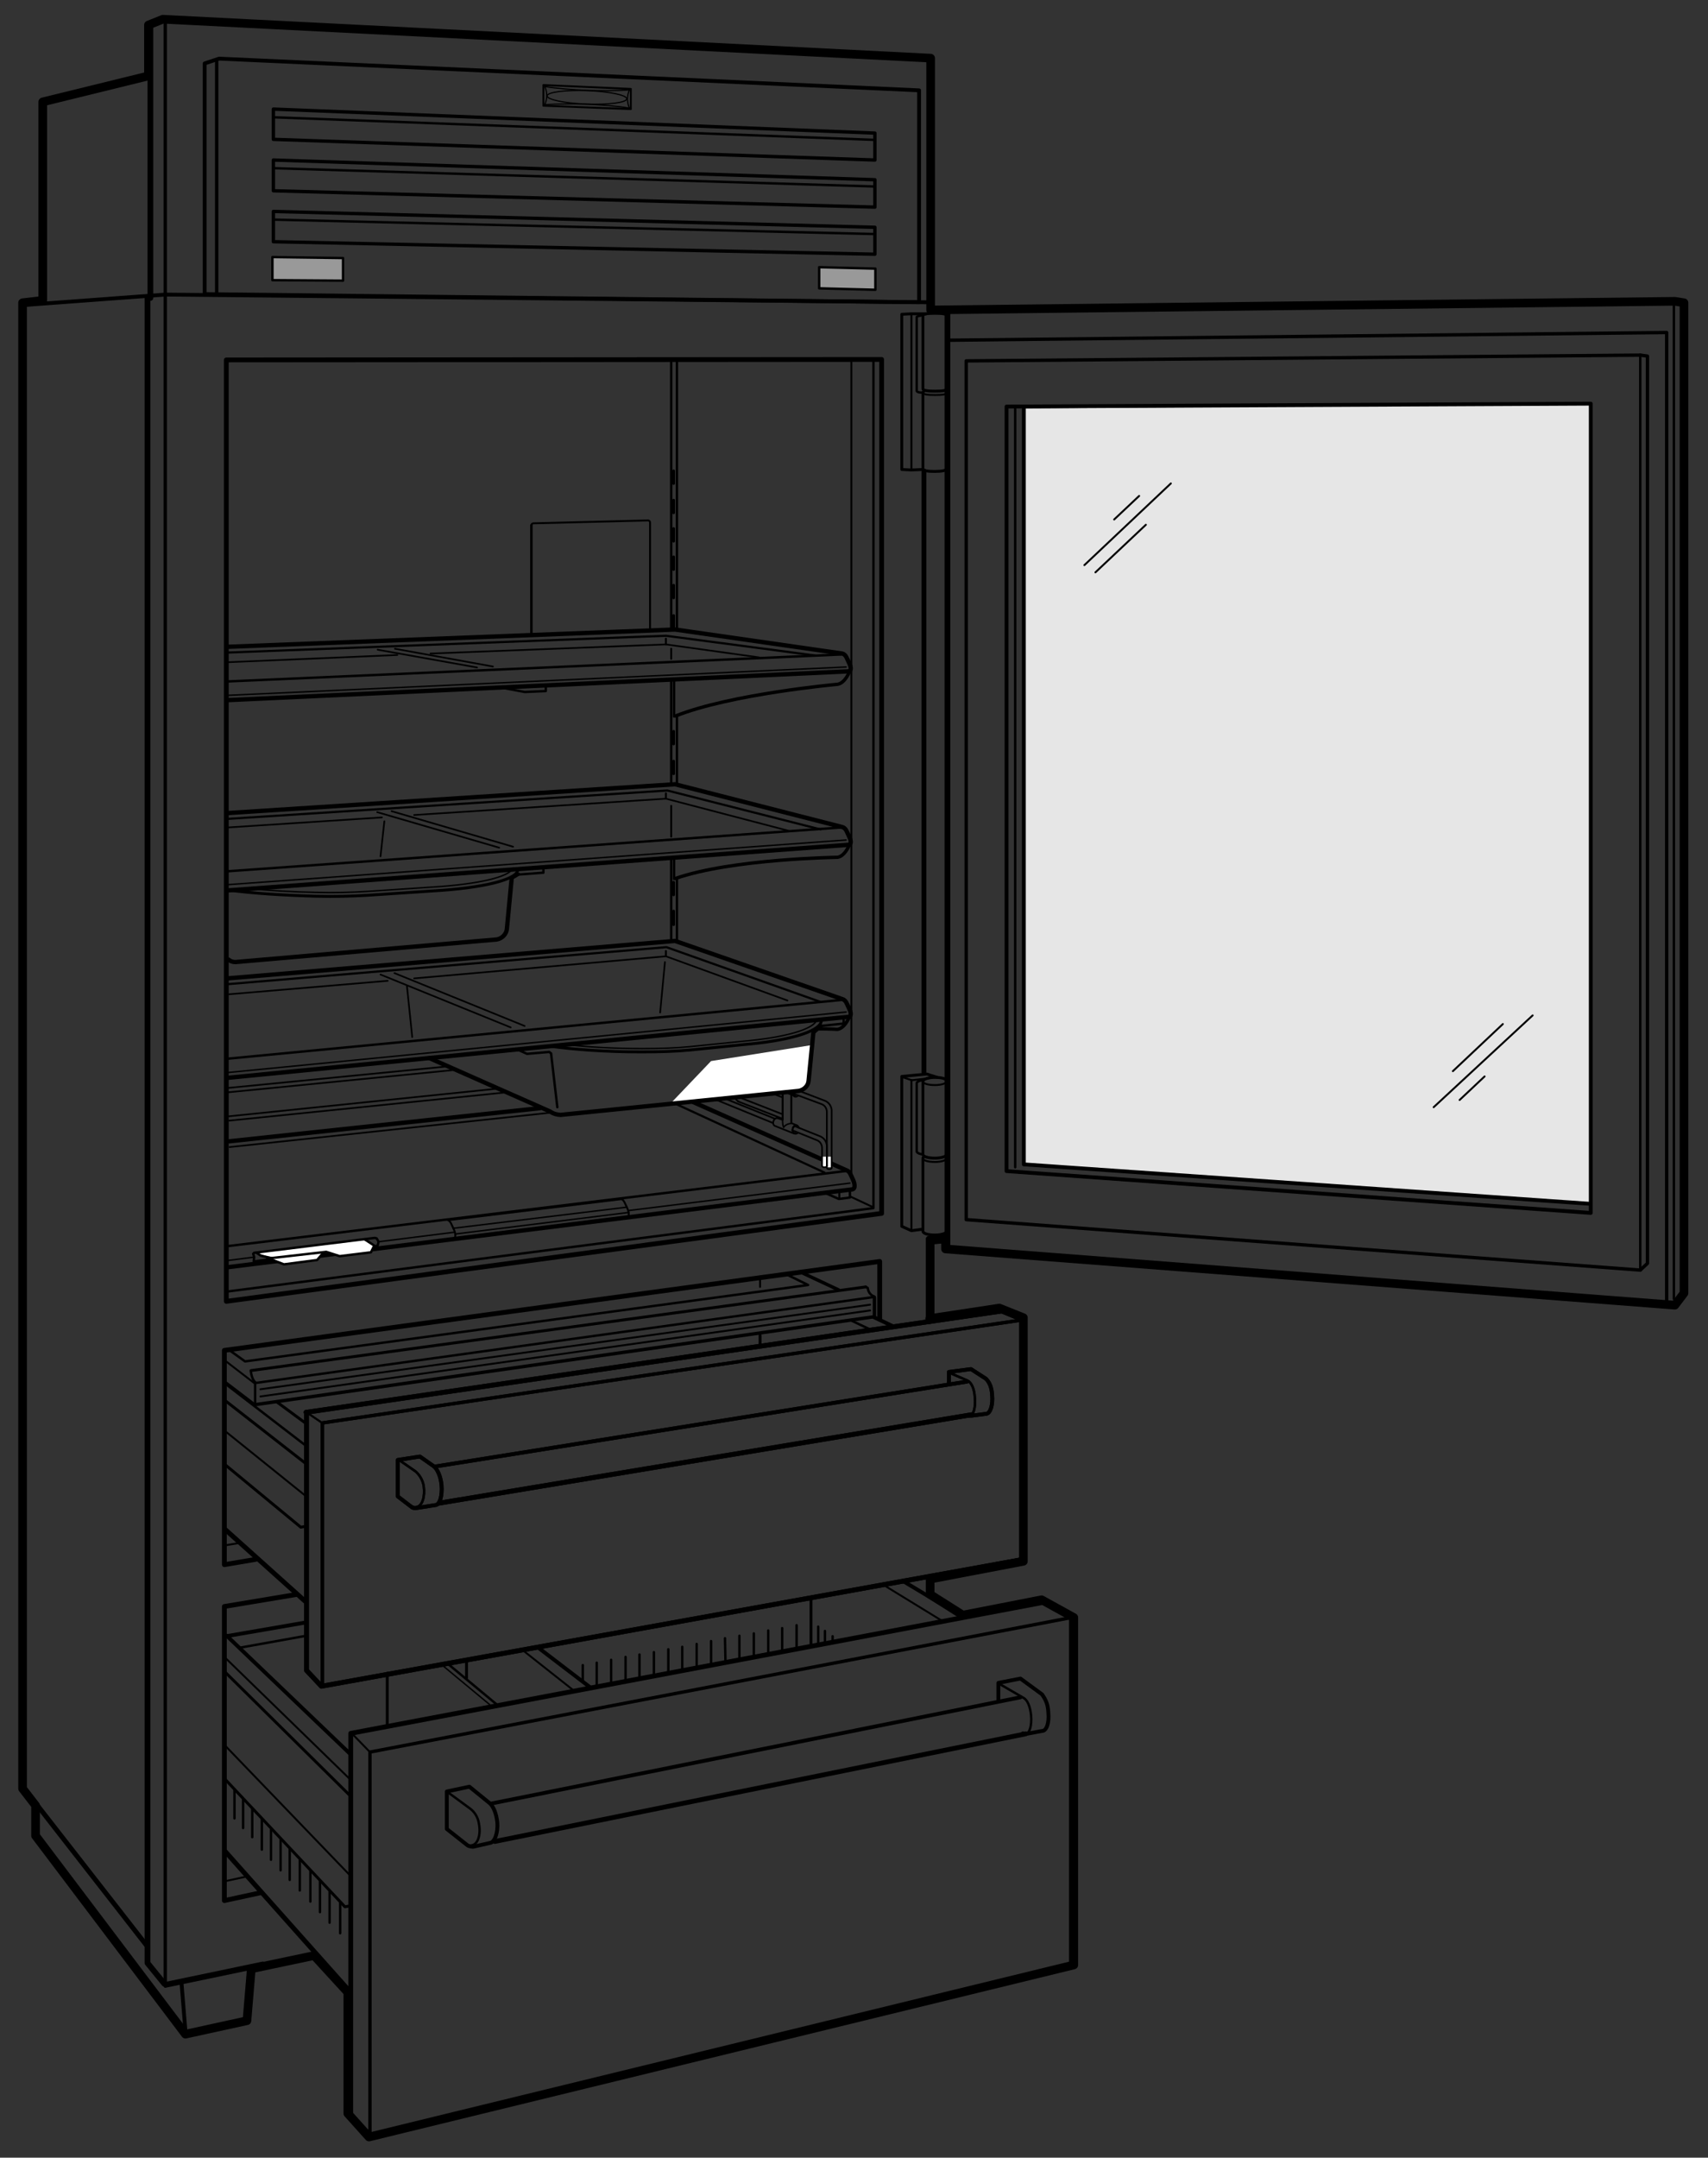 <svg version="1.1" id="Illus" xmlns="http://www.w3.org/2000/svg" x="0" y="0" width="355.5" height="449" xml:space="preserve" enable-background="new 0 0 355.5 449"><rect width="100%" height="100%" fill="#333333" stroke="none"/><style>.st0{stroke-width:.9}.st0,.st1,.st2{fill:none;stroke:#000;stroke-linecap:round;stroke-linejoin:round}.st2{stroke-width:.5}.st3{stroke-miterlimit:2}.st3,.st4,.st5,.st6,.st7,.st8,.st9{fill:none;stroke:#000;stroke-width:.4;stroke-linecap:round;stroke-linejoin:round}.st5,.st6,.st7,.st8,.st9{stroke-width:.3}.st6,.st7,.st8,.st9{stroke-width:.45}.st7,.st8,.st9{stroke-width:.7}.st8,.st9{stroke-width:.6}.st9{stroke-width:.35}.st11,.st12{fill:none;stroke-miterlimit:2}.st11{stroke:#000;stroke-width:1.8;stroke-linecap:round;stroke-linejoin:round}.st12{stroke-width:.7}.st12,.st13,.st14{stroke:#000;stroke-linecap:round;stroke-linejoin:round}.st13{fill:none;stroke-width:1.2;stroke-miterlimit:2}.st14{fill:#999;stroke-width:.5}.st15{fill:none;stroke:#000;stroke-width:.8}.st15,.st16,.st18{stroke-linecap:round;stroke-linejoin:round;stroke-miterlimit:2}.st16{fill:none;stroke:#000}.st18{stroke-width:.5}.st18,.st19,.st21{fill:none;stroke:#000}.st19{stroke-width:.8;stroke-linecap:round;stroke-linejoin:round}.st21{stroke-width:.25}.st22{fill:#fff}.st23{fill:none;stroke:#000;stroke-width:.6;stroke-linecap:round;stroke-linejoin:round;stroke-miterlimit:2}</style><path class="st0" d="M144.2 229.3l31.9 14.2c.8.2 1 1.1 1.4 1.9.3.6.7 1.9-.1 2.1l-130 16.2"/><polygon class="st1" points="47.1,74.9 47.1,270.8 183.5,252.5 183.5,74.8"/><polyline class="st2" points="181.8,74.8 181.8,251.4 47,268.8"/><line class="st3" x1="177.2" y1="75.3" x2="177.2" y2="244.1"/><line class="st4" x1="181.7" y1="251.2" x2="177" y2="249"/><polyline class="st2" points="176.9,247.6 176.9,249.2 174.6,249.5 171.4,248.1"/><line class="st4" x1="174.7" y1="247.9" x2="174.7" y2="249.5"/><line class="st4" x1="139.7" y1="167.7" x2="139.7" y2="174.1"/><path class="st0" d="M47.3 134.6l93.2-3.6 34.8 5c.8.2 1 1.1 1.4 1.9.3.6.7 1.6-.1 1.8l-129.3 6"/><line class="st5" x1="176.1" y1="138.8" x2="47.3" y2="144.7"/><line class="st2" x1="47.5" y1="141.8" x2="175" y2="136.2"/><polyline class="st6" points="169.6,136.4 138.6,132.3 47.3,135.8"/><path class="st7" d="M176.7 140s-.9 2.2-2.4 2.4c0 0-22.2 2-33.7 6.6"/><line class="st2" x1="140.3" y1="141.6" x2="140.3" y2="149.1"/><line class="st4" x1="139.7" y1="135" x2="139.7" y2="137.1"/><line class="st2" x1="139.7" y1="178.4" x2="139.7" y2="195.8"/><line class="st2" x1="140.9" y1="182.8" x2="140.9" y2="195.7"/><line class="st8" x1="140.2" y1="183.6" x2="140.2" y2="186.2"/><line class="st8" x1="140.2" y1="189.6" x2="140.2" y2="192.4"/><line class="st2" x1="139.7" y1="74.9" x2="139.7" y2="131"/><line class="st2" x1="140.9" y1="75" x2="140.9" y2="131"/><line class="st8" x1="140.2" y1="115.9" x2="140.2" y2="118.5"/><line class="st8" x1="140.2" y1="121.8" x2="140.2" y2="124.4"/><line class="st8" x1="140.2" y1="128.1" x2="140.2" y2="130.7"/><line class="st8" x1="140.2" y1="104.1" x2="140.2" y2="106.7"/><line class="st8" x1="140.2" y1="110" x2="140.2" y2="112.6"/><line class="st2" x1="139.7" y1="141.6" x2="139.7" y2="163.2"/><line class="st2" x1="140.9" y1="148.8" x2="140.9" y2="163.2"/><line class="st8" x1="140.2" y1="152.2" x2="140.2" y2="154.8"/><line class="st8" x1="140.2" y1="158.4" x2="140.2" y2="161"/><line class="st8" x1="140.2" y1="98" x2="140.2" y2="100.6"/><line class="st4" x1="138.6" y1="166.2" x2="138.6" y2="165.1"/><line class="st4" x1="138.6" y1="198.8" x2="138.6" y2="197.9"/><line class="st9" x1="79.5" y1="170.1" x2="47.3" y2="172.2"/><path class="st0" d="M47.3 169.2l93.2-6 34.8 8.9c.8.2 1 1.1 1.4 1.9.3.6.7 1.6-.1 1.8l-129.3 9.5"/><line class="st5" x1="176.1" y1="174.8" x2="47.3" y2="184.1"/><line class="st2" x1="47.5" y1="181.3" x2="175" y2="172.2"/><polyline class="st6" points="170.8,172.6 138.9,164.5 47.5,170.4"/><polyline class="st9" points="164.2,172.9 138.6,166.2 86.2,169.6"/><path class="st7" d="M176.7 176s-.9 2.2-2.4 2.4c0 0-21.9.3-33.7 4.4"/><line class="st2" x1="140.3" y1="178.4" x2="140.3" y2="182.9"/><line class="st4" x1="138.6" y1="134.1" x2="138.6" y2="132.9"/><line class="st9" x1="82.7" y1="136.3" x2="47.5" y2="137.8"/><polyline class="st9" points="158,136.8 138.6,134.1 89.6,136"/><line class="st0" x1="47.7" y1="237.5" x2="112.4" y2="230.6"/><line class="st5" x1="52.9" y1="261.6" x2="47.4" y2="262.3"/><line class="st5" x1="94.7" y1="256.4" x2="78.8" y2="258.4"/><line class="st5" x1="176.9" y1="246.2" x2="130.9" y2="251.9"/><line class="st2" x1="47.5" y1="259.3" x2="175.9" y2="243.7"/><path class="st4" d="M129.1 249.4c.8.2 1 1.1 1.4 1.9.3.6.7 1.9-.1 2.1M93 253.8c.8.2 1 1.1 1.4 1.9.3.6.7 1.9-.1 2.1"/><line class="st5" x1="130.9" y1="252.3" x2="94.7" y2="256.8"/><line class="st5" x1="130.5" y1="251.2" x2="94.3" y2="255.6"/><line class="st4" x1="93.4" y1="253.9" x2="129.6" y2="249.5"/><line class="st9" x1="115" y1="231.5" x2="47.8" y2="238.7"/><line class="st6" x1="171.6" y1="244" x2="140.4" y2="229.6"/><path class="st0" d="M47.3 203.6l93.2-7.8 34.8 12.1c.8.2 1 1.1 1.4 1.9.3.6.7 1.6-.1 1.8L47.3 224.3"/><line class="st5" x1="176.1" y1="210.6" x2="47.3" y2="223.2"/><line class="st2" x1="47.5" y1="220.3" x2="175" y2="208.1"/><polyline class="st6" points="170.8,208.5 138.7,197.1 47.4,204.8"/><line class="st9" x1="80.7" y1="204.1" x2="47.7" y2="206.9"/><polyline class="st9" points="163.9,208.2 138.6,199 86.2,203.6"/><path class="st7" d="M176.7 211.8s-.9 2.2-2.4 2.4c0 0-1.5-.1-3.9-.1"/><line class="st9" x1="106.3" y1="213.8" x2="79.2" y2="202.8"/><line class="st9" x1="109.2" y1="213.5" x2="82.1" y2="202.5"/><line class="st9" x1="103.9" y1="176.4" x2="78.5" y2="169"/><line class="st9" x1="106.8" y1="176.2" x2="81.5" y2="168.8"/><line class="st9" x1="99.3" y1="138.9" x2="78.6" y2="135.2"/><line class="st9" x1="102.6" y1="138.7" x2="82.2" y2="135"/><polyline class="st2" points="113.6,143 113.6,143.8 109.2,144 105,143.2"/><polyline class="st2" points="107.8,182 113.1,181.6 113.1,180.8"/><path class="st8" d="M106.5 182.8s1.1-.6 1.5-.9"/><path class="st0" d="M47.6 199.7c.3.3.8.5 1.4.5l54.4-4.7c1.1-.2 2-1.1 2.1-2.2l1-10.5"/><line class="st9" x1="80" y1="170.9" x2="79.2" y2="178.2"/><polyline class="st2" points="175.6,212.3 175.6,213 170.8,213.5"/><line class="st9" x1="138.4" y1="200.2" x2="137.4" y2="210.7"/><polyline class="st2" points="116,230.4 114.7,219.2 114.3,218.9 109.7,219.3 107.7,218.4"/><line class="st9" x1="85.8" y1="215.8" x2="84.7" y2="205.2"/><polygon points="330.9,250.6 212.8,242 212.8,85 330.9,84.1" style="fill:#e6e6e6"/><polyline class="st11" points="30.9,15.8 30.9,5.2 33.9,4 193.7,12.1 193.7,64.5 348.6,62.7 350.5,63 350.5,269.1 348.6,271.6 196.8,259.9 196.8,257.8 193.6,258.1 193.6,274.6"/><line class="st12" x1="34.4" y1="4" x2="34.4" y2="61.3"/><line class="st13" x1="31.3" y1="5.3" x2="31.3" y2="62"/><line class="st12" x1="34.4" y1="61.7" x2="34.4" y2="413.3"/><line class="st12" x1="45.1" y1="61" x2="45.1" y2="12.7"/><polygon class="st7" points="56.9,29 56.9,22.7 182.1,27.7 182.1,33.3"/><line class="st2" x1="181.8" y1="29.1" x2="56.9" y2="24.4"/><polygon class="st7" points="56.9,39.7 56.9,33.3 182.1,37.4 182.1,43.1"/><line class="st2" x1="181.8" y1="38.8" x2="56.9" y2="35"/><polygon class="st7" points="56.9,50.3 56.9,44 182.1,47.3 182.1,52.9"/><line class="st2" x1="181.8" y1="48.7" x2="56.9" y2="45.7"/><polygon class="st14" points="170.5,60 170.5,55.6 182.2,55.9 182.2,60.3"/><polygon class="st15" points="42.6,61.2 42.6,13.2 45.6,12.2 191.3,18.8 191.3,62.9"/><polyline class="st15" points="192.9,62.9 34.4,61.3 4.7,63.5"/><polygon class="st14" points="56.7,58.3 56.7,53.5 71.4,53.7 71.4,58.4"/><polyline class="st11" points="65.1,407 52.3,409.7 51.4,420.5 38.6,423.3 7.4,382 7.4,376.2"/><polyline class="st11" points="7.4,375.7 4.7,372.2 4.7,63 8.9,62.5 8.9,21.2 30.9,15.8"/><line class="st16" x1="30.4" y1="404.7" x2="7.4" y2="375.2"/><line class="st13" x1="34.6" y1="413" x2="54.7" y2="408.8"/><polyline class="st13" points="30.7,62 30.7,408.5 34.2,412.8"/><line class="st15" x1="37.8" y1="412.9" x2="38.6" y2="422.7"/><line x1="197.2" y1="259.4" x2="197.2" y2="65" style="fill:none;stroke:#000;stroke-width:1.2;stroke-linecap:round;stroke-linejoin:round"/><polyline class="st7" points="341.4,73.9 201.1,75.1 201.1,253.8 341.4,264.3"/><line class="st2" x1="341.4" y1="264.3" x2="341.4" y2="73.9"/><polyline class="st7" points="197.4,70.8 346.9,69.2 346.9,270.6"/><line class="st16" x1="192.3" y1="98" x2="192.3" y2="223.2"/><line class="st13" x1="197" y1="257.3" x2="193.3" y2="257.8"/><line class="st18" x1="348.4" y1="62.9" x2="348.4" y2="270.3"/><path class="st2" d="M85.6 313.4c.3.2.7.3 1.1.2 1.2-.2 1.8-2.2 1.5-4.3-.2-1.4-1-2.5-1.7-3.1l-3.6-2.5"/><path class="st19" d="M85.8 313.7l-3-2.3v-7.6l4.6-.7 3 2.1c.7.7 1.3 2 1.5 3.8.2 2.3-.4 4.2-1.3 4.2l-3.8.6c-.1 0-.6.1-1-.1z"/><line class="st1" x1="91.4" y1="312.8" x2="202.2" y2="294.4"/><line class="st19" x1="90.4" y1="305.2" x2="201.3" y2="287.5"/><path class="st2" d="M201.4 294.5c.2.2.4.1.5.1.7-.1 1.2-1.7 1-3.8-.1-1.8-.7-3.1-1.5-3.5l-3.7-1.6"/><path class="st19" d="M197.5 287.8v-2.3l4.6-.6 3.1 2c.7.7 1.2 1.7 1.3 3.4.2 2.1-.4 3.8-1.2 3.9l-3.1.4s-.5 0-.8-.1"/><polyline class="st1" points="63.8,293.9 63.8,347.6 66.9,350.9 213,324.5 213.1,274.7"/><line class="st1" x1="63.7" y1="293.9" x2="208.6" y2="272.8"/><line class="st1" x1="208.6" y1="272.8" x2="213" y2="274.7"/><polyline class="st7" points="212.6,274.7 67.1,296.1 67.1,350.7"/><line class="st3" x1="67.2" y1="296.2" x2="64.1" y2="294.1"/><polyline class="st1" points="61.7,331.8 46.7,334.3 46.7,395.5 54.1,393.9"/><line class="st4" x1="46.7" y1="391.5" x2="51.3" y2="390.5"/><polyline class="st1" points="183.1,274.5 183.1,262.5 46.7,281 46.7,325.6 53.2,324.5"/><line class="st4" x1="46.7" y1="321.6" x2="49.8" y2="321.1"/><path class="st2" d="M212.9 360.7c.2.2.4.2.6.1.8-.1 1.3-1.7 1.1-3.9-.2-1.9-.8-3.2-1.6-3.6l-5-2.9"/><path class="st19" d="M207.8 353.7v-3.5l4.6-.9 4.5 3.3c.8 1.2 1.2 2 1.3 3.8.2 2.2-.4 3.8-1.3 3.8l-3.2.6s-.5 0-.8-.1"/><line class="st19" x1="63.8" y1="337.6" x2="47" y2="340.5"/><line class="st4" x1="72.8" y1="370.2" x2="46.8" y2="344.9"/><line class="st4" x1="72.8" y1="390.2" x2="47" y2="363.4"/><line class="st8" x1="72.8" y1="373.6" x2="46.8" y2="347.9"/><line class="st19" x1="72.8" y1="364.9" x2="47.2" y2="340.4"/><line class="st4" x1="119.3" y1="351.7" x2="108.8" y2="343.4"/><line class="st19" x1="122.8" y1="351.1" x2="112.2" y2="343"/><polyline class="st8" points="46.8,370.2 71.8,396.8 72.8,396.6"/><line class="st4" x1="63.5" y1="311.2" x2="47.1" y2="298"/><polyline class="st8" points="47.1,305 62.6,317.8 63.8,317.6"/><line class="st1" x1="72.8" y1="414.4" x2="46.9" y2="385.3"/><line class="st1" x1="63.5" y1="333.2" x2="46.9" y2="318.3"/><line class="st2" x1="72.9" y1="398.3" x2="72.9" y2="404.6"/><line class="st2" x1="54.5" y1="378.6" x2="54.5" y2="384.9"/><line class="st2" x1="56.4" y1="380.7" x2="56.4" y2="387"/><line class="st2" x1="58.4" y1="382.8" x2="58.4" y2="389.2"/><line class="st2" x1="60.3" y1="384.8" x2="60.3" y2="391.2"/><line class="st2" x1="62.4" y1="387.1" x2="62.4" y2="393.4"/><line class="st2" x1="64.6" y1="389.4" x2="64.6" y2="395.7"/><line class="st2" x1="66.6" y1="391.5" x2="66.6" y2="397.9"/><line class="st2" x1="70.8" y1="396" x2="70.8" y2="402.3"/><line class="st2" x1="68.6" y1="393.7" x2="68.6" y2="400.1"/><line class="st2" x1="48.8" y1="372.5" x2="48.8" y2="378.4"/><line class="st2" x1="50.6" y1="374.5" x2="50.6" y2="380.4"/><line class="st2" x1="52.5" y1="376.4" x2="52.5" y2="382.3"/><polyline class="st11" points="65.8,407.4 72.4,414.6 72.4,439.8 76.8,444.7 223.5,408.9 223.5,336.6 216.8,332.9 200.4,336.1 193.6,331.8 193.6,328.6 213,324.9 213,274.2 208,272.2 193.5,274.4"/><path class="st2" d="M97.1 383.8c.4.2.7.3 1.1.2 1.3-.2 1.9-2.3 1.5-4.4-.2-1.5-1-2.6-1.8-3.2l-4.9-3.6"/><path class="st19" d="M97.3 384l-4.3-3.4v-7.8l4.7-1 4.3 3.5c.7.7 1.3 2 1.5 3.9.2 2.3-.6 4.2-1.5 4.3l-3.5.8s-.8 0-1.2-.3z"/><line class="st1" x1="103" y1="383.2" x2="213.5" y2="360.8"/><line class="st19" x1="102.3" y1="375.3" x2="212.4" y2="353.2"/><polyline class="st1" points="73,440 73,360.7 217.4,333.4 223,336.6 223,408.9"/><polyline class="st7" points="223,336.6 77,364.6 77,443.9"/><line class="st3" x1="77" y1="364.6" x2="73.6" y2="361.1"/><polyline class="st7" points="341.4,73.9 342.9,74.1 342.9,262.9 341.4,264.3"/><g><polygon class="st19" points="209.5,84.6 209.5,243.7 331.1,252.4 331.1,84"/><polyline class="st19" points="213.1,84.9 213.1,242.3 330.9,250.5"/><line class="st4" x1="298.4" y1="230.4" x2="319" y2="211.3"/><line class="st4" x1="302.4" y1="222.9" x2="312.8" y2="213.1"/><line class="st4" x1="303.8" y1="228.9" x2="309" y2="224"/><g><line class="st4" x1="225.7" y1="117.6" x2="243.7" y2="100.6"/><line class="st4" x1="231.9" y1="108.1" x2="237.1" y2="103.2"/><line class="st4" x1="228" y1="119.1" x2="238.5" y2="109.2"/></g><line class="st2" x1="211.3" y1="84.8" x2="211.3" y2="242.9"/></g><g><path class="st21" d="M113.8 19.9c0 .7-.2 1.4-.4 1.9 2.2-.2 6.3-.2 8.9-.1 2.6.1 6.5.4 8.7.8-.2-.5-.4-1.2-.4-1.9s.2-1.4.4-1.9c-2.2.2-6.3.2-8.9.1-2.6-.1-6.5-.4-8.7-.8.2.5.4 1.1.4 1.9z"/><polygon class="st4" points="131.3,22.7 113.1,22 113.1,17.7 131.3,18.5"/><ellipse transform="matrix(.037 -.999 .999 .037 97.462 141.59)" class="st21" cx="122.2" cy="20.2" rx="1.4" ry="8.3"/></g><line class="st4" x1="196.1" y1="337.3" x2="183.7" y2="329.7"/><line class="st19" x1="200.6" y1="336.6" x2="188.1" y2="329.1"/><line class="st8" x1="168.8" y1="332.7" x2="168.8" y2="342.5"/><line class="st8" x1="80.6" y1="348.2" x2="80.6" y2="359"/><line class="st8" x1="97.1" y1="345.3" x2="97.1" y2="349.2"/><line class="st2" x1="49.8" y1="342.9" x2="63.7" y2="340.4"/><g><path class="st3" d="M110.6 131.9v-22.6c0-.2.2-.4.4-.4l23.9-.6c.2 0 .4.2.4.4v22"/><line class="st18" x1="110.6" y1="131.9" x2="110.6" y2="109.3"/></g><rect x="171.1" y="240.7" class="st22" width="2" height="2.2"/><line class="st9" x1="161.3" y1="232.8" x2="151.1" y2="228.7"/><line class="st9" x1="160.9" y1="233.7" x2="148.9" y2="228.8"/><g><path class="st9" d="M173.1 243v-11.8s.1-1.4-1.3-2.1l-5.5-2.1"/><path class="st9" d="M172.1 243v-11.5s.1-1.2-1-1.7l-6.2-2.3M173.1 243c0 .2-.2.3-.5.3s-.5-.1-.5-.3"/><path class="st9" d="M172.1 242.6v-4s.1-1.4-1.3-2.1l-5.5-2.2"/><path class="st9" d="M171.1 242.6V239s.1-1.2-1-1.7l-5.2-2.1M172.1 242.6c0 .2-.2.3-.5.3s-.5-.1-.5-.3"/></g><g><line class="st9" x1="47.4" y1="226.4" x2="93.3" y2="221.9"/><line class="st9" x1="47.5" y1="227.3" x2="95.1" y2="222.6"/><line class="st9" x1="47.6" y1="232.3" x2="103.9" y2="226.5"/><line class="st9" x1="47.7" y1="233.2" x2="105.5" y2="227.3"/></g><g><polygon class="st22" points="75.6,257.9 77.9,259.4 77.2,260.6 70.7,261.4 67.6,260.6 66,262.2 59.1,263.1 56.1,261.6 53.4,260.7"/><polyline class="st18" points="55.9,262.1 52.8,262.5 52.9,261.6 52.7,260.9 52.9,260.7 78,257.6 78.4,257.7 78.8,258.4 78.6,259.2 77.9,259.4"/><polyline class="st18" points="75.9,257.9 77.9,259.2 77.2,260.6 70.7,261.4 67.9,260.5 55.6,261.9"/><polyline class="st18" points="53.4,260.7 54.3,261.3 56.5,261.8"/><polyline class="st18" points="56.2,262 59.1,263.1 66,262.2 67.2,260.8"/></g><line class="st2" x1="103.4" y1="354.7" x2="93.3" y2="346.3"/><g><path class="st2" d="M85.6 313.4c.3.2.7.3 1.1.2 1.2-.2 1.8-2.2 1.5-4.3-.2-1.4-1-2.5-1.7-3.1l-3.6-2.5"/><path class="st19" d="M85.8 313.7l-3-2.3v-7.6l4.6-.7 3 2.1c.7.7 1.3 2 1.5 3.8.2 2.3-.4 4.2-1.3 4.2l-3.8.6c-.1 0-.6.1-1-.1z"/><line class="st1" x1="91.4" y1="312.8" x2="202.2" y2="294.4"/><line class="st19" x1="90.4" y1="305.2" x2="201.3" y2="287.5"/><g><path class="st2" d="M201.4 294.5c.2.2.4.1.5.1.7-.1 1.2-1.7 1-3.8-.1-1.8-.7-3.1-1.5-3.5l-3.7-1.6"/><path class="st19" d="M197.5 287.8v-2.3l4.6-.6 3.1 2c.7.7 1.2 1.7 1.3 3.4.2 2.1-.4 3.8-1.2 3.9l-3.1.4s-.5 0-.8-.1"/></g><g><polyline class="st1" points="63.8,293.9 63.8,347.6 66.9,350.9 213,324.5 213.1,274.7"/><line class="st1" x1="63.7" y1="293.9" x2="208.6" y2="272.8"/><line class="st1" x1="208.6" y1="272.8" x2="213" y2="274.7"/><polyline class="st7" points="212.6,274.7 67.1,296.1 67.1,350.7"/><line class="st3" x1="67.2" y1="296.2" x2="64.1" y2="294.1"/></g></g><g><line class="st2" x1="124.2" y1="346" x2="124.2" y2="350.8"/><line class="st2" x1="127.2" y1="345.4" x2="127.2" y2="350.3"/><line class="st2" x1="130.2" y1="344.8" x2="130.2" y2="349.8"/><line class="st2" x1="133.1" y1="344.3" x2="133.1" y2="349.2"/><line class="st2" x1="136.1" y1="343.8" x2="136.1" y2="348.7"/><line class="st2" x1="139.1" y1="343.2" x2="139.1" y2="348.1"/><line class="st2" x1="142" y1="342.7" x2="142" y2="347.7"/><line class="st2" x1="145" y1="342.1" x2="145" y2="347.1"/><line class="st2" x1="121.3" y1="346.5" x2="121.3" y2="349.8"/><line class="st2" x1="148" y1="341.5" x2="148" y2="346.4"/><line class="st2" x1="150.9" y1="340.9" x2="151" y2="345.8"/><line class="st2" x1="153.9" y1="340.4" x2="153.9" y2="345.3"/><line class="st2" x1="156.9" y1="339.9" x2="156.9" y2="344.8"/><line class="st2" x1="159.9" y1="339.3" x2="159.9" y2="344.2"/><line class="st2" x1="162.8" y1="338.8" x2="162.8" y2="343.6"/><line class="st2" x1="165.8" y1="338.2" x2="165.8" y2="343.2"/></g><line class="st2" x1="173.3" y1="340.5" x2="173.3" y2="341.7"/><line class="st2" x1="168.8" y1="337" x2="168.8" y2="341.7"/><line class="st2" x1="170.3" y1="338.5" x2="170.3" y2="342.1"/><line class="st2" x1="171.7" y1="339.4" x2="171.7" y2="341.9"/><line class="st5" x1="101.9" y1="354.7" x2="91.9" y2="346.4"/><g><path class="st8" d="M114.4 217.7c5 .7 11.7 1.2 19.1 1.2 3.7 0 7.1-.1 10.2-.4l10.8-1.1c9.7-.8 15.8-2.7 16.4-4.7l.1-.4"/><path class="st5" d="M118.1 217.4c4.4.5 9.8.8 15.6.8 3.6 0 6.9-.1 9.9-.4l10.8-1.1c9.3-.8 15.1-2.6 15.6-4.5"/></g><g><path class="st8" d="M47.4 185.2c5.1.7 11.4 1.1 18.3 1.3 4 .1 7.6 0 10.9-.2l13.5-.9c10.4-.6 17-2.3 17.6-4.1l.1-.4"/><path class="st5" d="M51.6 184.9c4.2.4 9 .7 14.2.8 3.9.1 7.4 0 10.6-.2l13.5-.9c10-.6 16.2-2.2 16.8-3.9"/></g><g><polyline class="st23" points="195.1,224.2 192.9,223.5 187.7,224 187.7,255.2 189.7,256.1 191.9,255.8"/><path class="st23" d="M197.1 240.2c0 .4-1.1.8-2.5.8s-2.5-.3-2.5-.8V225c0-.4 1.1-.8 2.5-.8s2.5.3 2.5.8"/><path class="st3" d="M197.1 225c0 .4-1.1.8-2.5.8s-2.5-.3-2.5-.8"/><path class="st18" d="M196.8 240.7c.1.1.2.2.2.3"/><path class="st23" d="M197.1 256.2c0 .4-1.1.8-2.5.8s-2.5-.3-2.5-.8V241c0-.1.1-.2.2-.3"/><path class="st3" d="M197.1 241c0 .4-1.1.8-2.5.8s-2.5-.3-2.5-.8"/><line class="st3" x1="189.7" y1="224.8" x2="189.7" y2="256"/><line class="st3" x1="188" y1="224.2" x2="189.8" y2="224.8"/><path class="st18" d="M191.9 240.2c-.7-.1-1.1-.4-1.1-.6v-14.2c0-.2.4-.5 1.1-.6"/><line class="st3" x1="189.7" y1="224.8" x2="193.2" y2="224.4"/></g><g><path class="st23" d="M197.1 80.9c0 .4-1.1.5-2.5.5s-2.5-.1-2.5-.5V65.7c0-.4 1.1-.5 2.5-.5s2.5.1 2.5.5M197.1 97.5c0 .4-1.1.6-2.5.6s-2.5-.1-2.5-.6V81.7c0-.1.1-.2.2-.3"/><path class="st3" d="M197.1 81.7c0 .4-1.1.5-2.5.5s-2.5-.1-2.5-.5"/><polyline class="st23" points="192.7,65.3 189.7,65.3 187.7,65.4 187.7,97.7 189.7,97.8 192,97.7"/><line class="st3" x1="189.7" y1="65.5" x2="189.7" y2="97.8"/><path class="st18" d="M191.9 81.7c-.5 0-1.1-.1-1.1-.4V66c0-.2.4-.2 1.1-.4"/></g><path class="st9" d="M166.3 234.7c-.1-.2-.2-.4-.4-.5-.4-.1-.8.1-.9.6-.2.5 0 .9.4 1.1.2.1.4 0 .6-.1"/><path class="st9" d="M162.8 233l-.9-.3c-.3-.1-.8.1-.9.6-.2.4 0 .9.3 1l4 1.6"/><line class="st9" x1="165.9" y1="234.2" x2="164.7" y2="233.7"/><path class="st9" d="M166.3 226.9c-.1-.2-.2-.4-.4-.4-.4-.1-.8.1-.9.6-.2.5 0 .9.4 1.1.2.1.5 0 .7-.2M166.1 234.5l-.2-.2c-.3-.1-.7.1-.9.5-.1.4 0 .8.3 1h.2"/><path class="st9" d="M166.1 226.7l-.2-.2c-.3-.1-.7.1-.9.5s0 .8.3 1h.2"/><path class="st9" d="M165.9 226.4l-4-1.5c-.3-.1-.8.1-.9.6-.2.4 0 .9.3 1l4 1.5"/><line class="st4" x1="164.7" y1="233.7" x2="164.7" y2="227.9"/><line class="st4" x1="162.9" y1="233" x2="162.9" y2="227.2"/><path class="st5" d="M164.8 233.8s-1.1-.1-1.7.8M162.9 232.9s-.1.9.2 1.7"/><line class="st9" x1="161.2" y1="225.1" x2="153.8" y2="222.3"/><line class="st9" x1="160.9" y1="226" x2="153.5" y2="223.1"/><g><path class="st9" d="M154.3 224.1h-.3c-.6 0-1 .5-1 1v3.1c0 .4.3.8.7 1"/><path class="st9" d="M162.7 228.3l-8.5-3.3c-.3-.1-.4.1-.4.1v3s0 .2.2.3l8.7 3.4"/><line class="st9" x1="162.6" y1="232.7" x2="153.6" y2="229.2"/><line class="st9" x1="162.8" y1="227.3" x2="154.3" y2="224.1"/></g><polygon class="st22" points="168.8,217.5 167.9,225.8 166.6,226.8 139.6,229.6 148,220.8"/><path class="st0" d="M170.8 213.6c-.4.2-1.5 1.2-1.5 1.2l-1 10.1c-.1 1.1-1 1.9-2 2.1l-49.6 5c-.6 0-1.5-.2-2.2-.7l-25.1-11.1"/><line class="st2" x1="64" y1="301.1" x2="47.1" y2="288.1"/><line class="st8" x1="63.7" y1="304.6" x2="46.8" y2="291.4"/><line class="st8" x1="158.2" y1="277.9" x2="158.2" y2="279.8"/><line class="st19" x1="186.1" y1="276.1" x2="181.9" y2="274.1"/><line class="st2" x1="181.2" y1="276.7" x2="177.2" y2="274.8"/><line class="st8" x1="63.8" y1="296.3" x2="57.7" y2="291.8"/><g><path class="st2" d="M182 269.8c-1.3-.4-1.4-1.8-1.4-1.8l-.4-.2"/><polyline class="st7" points="53.1,292.3 182,274 182,270"/><polyline class="st2" points="163.7,265.2 168.2,267.4 51,283.3 47.8,281"/><line class="st4" x1="52.9" y1="287.8" x2="46.8" y2="283.1"/><polyline class="st2" points="181.9,269.9 53.1,287.8 53.1,292.3"/><line class="st8" x1="52.3" y1="285.2" x2="180.2" y2="267.8"/><path class="st2" d="M53.2 287.7c-.9-.7-1-2.5-1-2.5"/><line class="st4" x1="54.2" y1="289.1" x2="181.1" y2="271.5"/><line class="st4" x1="54.2" y1="290.6" x2="181.1" y2="272.7"/><line class="st8" x1="53" y1="292.3" x2="47.1" y2="287.8"/><line class="st7" x1="174.5" y1="268.4" x2="166.6" y2="264.7"/><line class="st4" x1="158.2" y1="265.9" x2="158.2" y2="267.8"/></g></svg>